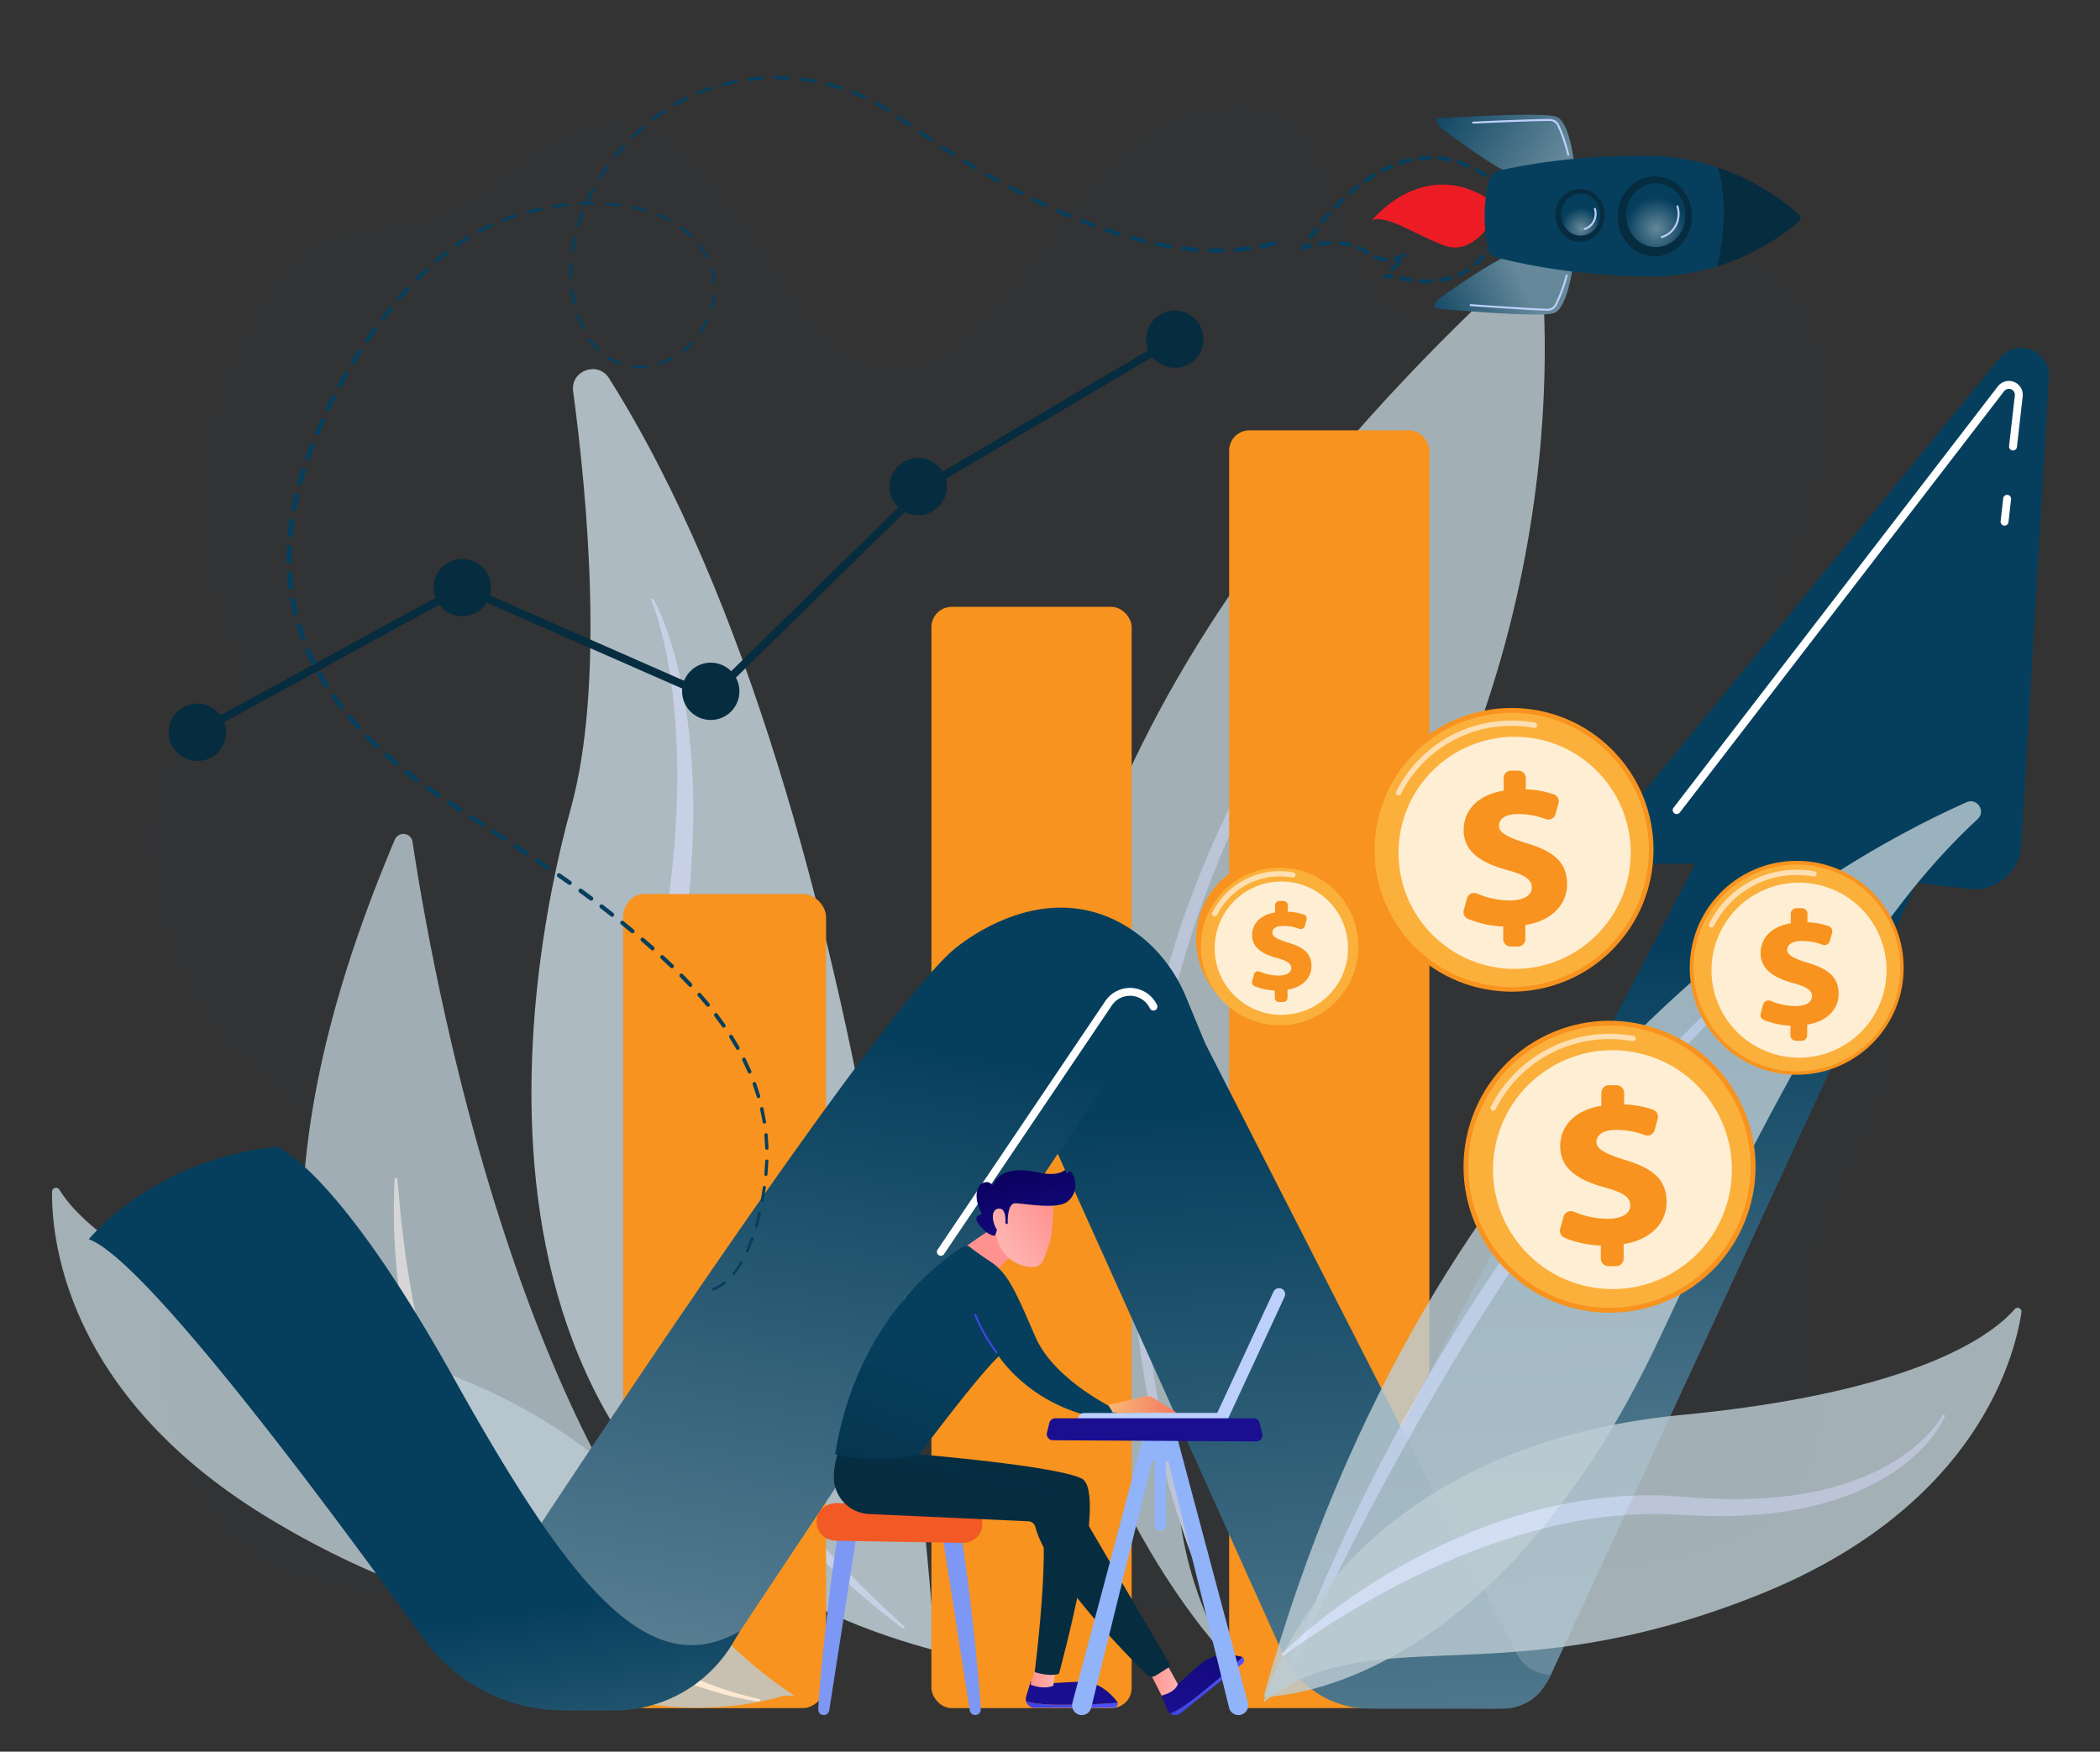 <svg xmlns="http://www.w3.org/2000/svg" xmlns:xlink="http://www.w3.org/1999/xlink" viewBox="0 0 1828 1525"><rect x="0" y="0" width="1828" height="1525" fill="#333333" stroke="none"/><defs><style>.cls-1,.cls-36{fill:#063f5d;}.cls-1{opacity:0.03;}.cls-2{opacity:0.81;}.cls-3{fill:#bdccd4;}.cls-4{fill:#dce5fe;}.cls-5{opacity:0.88;}.cls-6{fill:#f7931e;}.cls-7{opacity:0.8;}.cls-34,.cls-35,.cls-8{fill:#fff;}.cls-9{fill:url(#Sfumatura_senza_nome_23);}.cls-10{fill:url(#Sfumatura_senza_nome_23-2);}.cls-11{fill:url(#Sfumatura_senza_nome_24);}.cls-12{fill:url(#Sfumatura_senza_nome_23-3);}.cls-13{fill:#062c40;}.cls-14{fill:#7d97f4;}.cls-15{fill:#f15a24;}.cls-16{fill:url(#linear-gradient);}.cls-17{fill:url(#linear-gradient-2);}.cls-18{fill:url(#linear-gradient-3);}.cls-19{fill:url(#linear-gradient-4);}.cls-20{fill:url(#linear-gradient-5);}.cls-21{fill:url(#linear-gradient-6);}.cls-22{fill:url(#Sfumatura_senza_nome_27);}.cls-23{fill:url(#linear-gradient-7);}.cls-24{fill:url(#Sfumatura_senza_nome_27-2);}.cls-25{fill:url(#linear-gradient-8);}.cls-26{fill:url(#linear-gradient-9);}.cls-27{fill:#bdd0fb;}.cls-28{fill:#91b3fa;}.cls-29{fill:url(#linear-gradient-10);}.cls-30{fill:url(#linear-gradient-11);}.cls-31{fill:url(#linear-gradient-12);}.cls-32{fill:url(#linear-gradient-13);}.cls-33{fill:#fbb03b;}.cls-34{opacity:0.6;}.cls-35{opacity:0.78;}.cls-37{fill:#ed1c24;}.cls-38{fill:url(#Sfumatura_senza_nome_23-4);}.cls-39{fill:url(#Sfumatura_senza_nome_23-5);}.cls-40{fill:url(#Sfumatura_senza_nome_26);}.cls-41{fill:url(#Sfumatura_senza_nome_26-2);}</style><linearGradient id="Sfumatura_senza_nome_23" x1="1468.8" y1="825.66" x2="1480.45" y2="1415.79" gradientUnits="userSpaceOnUse"><stop offset="0" stop-color="#063f5d"/><stop offset="1" stop-color="#65889a"/></linearGradient><linearGradient id="Sfumatura_senza_nome_23-2" x1="1108.32" y1="966.67" x2="1143.26" y2="1661.63" xlink:href="#Sfumatura_senza_nome_23"/><linearGradient id="Sfumatura_senza_nome_24" x1="675.41" y1="1542.24" x2="784.12" y2="909.41" gradientUnits="userSpaceOnUse"><stop offset="0" stop-color="#65889a"/><stop offset="1" stop-color="#063f5d"/></linearGradient><linearGradient id="Sfumatura_senza_nome_23-3" x1="383.73" y1="1414.79" x2="432.25" y2="1764.16" xlink:href="#Sfumatura_senza_nome_23"/><linearGradient id="linear-gradient" x1="559.26" y1="1483.82" x2="639.14" y2="1483.82" gradientTransform="translate(333.84)" gradientUnits="userSpaceOnUse"><stop offset="0" stop-color="#4042e2"/><stop offset="1" stop-color="#4f52ff"/></linearGradient><linearGradient id="linear-gradient-2" x1="620.81" y1="1330.21" x2="598.98" y2="1481.01" gradientTransform="translate(333.84)" gradientUnits="userSpaceOnUse"><stop offset="0" stop-color="#09005d"/><stop offset="1" stop-color="#1a0f91"/></linearGradient><linearGradient id="linear-gradient-3" x1="563.25" y1="1459.75" x2="584.86" y2="1459.75" gradientTransform="translate(333.84)" gradientUnits="userSpaceOnUse"><stop offset="0" stop-color="#ff928e"/><stop offset="1" stop-color="#feb3b1"/></linearGradient><linearGradient id="linear-gradient-4" x1="684.55" y1="1467.99" x2="749.05" y2="1467.99" xlink:href="#linear-gradient"/><linearGradient id="linear-gradient-5" x1="728.92" y1="1345.86" x2="707.09" y2="1496.66" xlink:href="#linear-gradient-2"/><linearGradient id="linear-gradient-6" x1="665.63" y1="1461.56" x2="691.43" y2="1461.56" xlink:href="#linear-gradient-3"/><linearGradient id="Sfumatura_senza_nome_27" x1="897.72" y1="1202.8" x2="882.84" y2="1297.26" gradientUnits="userSpaceOnUse"><stop offset="0" stop-color="#063f5d"/><stop offset="1" stop-color="#062c40"/></linearGradient><linearGradient id="linear-gradient-7" x1="877.86" y1="1080.33" x2="917.33" y2="1056.39" gradientTransform="matrix(1, 0, 0, 1, 0, 0)" xlink:href="#linear-gradient-3"/><linearGradient id="Sfumatura_senza_nome_27-2" x1="864.7" y1="1199.95" x2="782.2" y2="1405.44" xlink:href="#Sfumatura_senza_nome_27"/><linearGradient id="linear-gradient-8" x1="876.81" y1="1140.74" x2="779.32" y2="1246.85" gradientTransform="matrix(1, 0, 0, 1, 0, 0)" xlink:href="#linear-gradient"/><linearGradient id="linear-gradient-9" x1="630.98" y1="1222.7" x2="690.58" y2="1222.7" gradientTransform="translate(333.84)" gradientUnits="userSpaceOnUse"><stop offset="0" stop-color="#f9b776"/><stop offset="1" stop-color="#f47960"/></linearGradient><linearGradient id="linear-gradient-10" x1="1015.49" y1="990.94" x2="1009.02" y2="1151.4" gradientTransform="matrix(1, 0, 0, 1, 0, 0)" xlink:href="#linear-gradient-2"/><linearGradient id="linear-gradient-11" x1="918.33" y1="1050.94" x2="871.75" y2="1082" gradientTransform="matrix(1, 0, 0, 1, 0, 0)" xlink:href="#linear-gradient-3"/><linearGradient id="linear-gradient-12" x1="1253.04" y1="138.03" x2="1310.31" y2="211.77" gradientTransform="matrix(0.92, 0.39, -0.39, 0.92, -217.53, 400.71)" xlink:href="#linear-gradient-2"/><linearGradient id="linear-gradient-13" x1="908.69" y1="1036.48" x2="862.1" y2="1067.54" gradientTransform="matrix(1, 0, 0, 1, 0, 0)" xlink:href="#linear-gradient-3"/><linearGradient id="Sfumatura_senza_nome_23-4" x1="-380.3" y1="4096.55" x2="-338.96" y2="4012.31" gradientTransform="matrix(0.01, -1, -1, -0.01, 5347.69, -38.57)" xlink:href="#Sfumatura_senza_nome_23"/><linearGradient id="Sfumatura_senza_nome_23-5" x1="-164.34" y1="4100.49" x2="-228.69" y2="3991.68" gradientTransform="matrix(0.01, -1, -1, -0.01, 5347.69, -38.57)" xlink:href="#Sfumatura_senza_nome_23"/><radialGradient id="Sfumatura_senza_nome_26" cx="-276.7" cy="3903.11" r="26.8" gradientTransform="matrix(0.01, -1, -1, -0.01, 5347.69, -38.57)" xlink:href="#Sfumatura_senza_nome_24"/><radialGradient id="Sfumatura_senza_nome_26-2" cx="-277.03" cy="3968.6" r="17.71" gradientTransform="matrix(0.01, -1, -1, -0.01, 5347.69, -38.57)" xlink:href="#Sfumatura_senza_nome_24"/></defs><g id="Illustration"><path class="cls-1" d="M438.44,150.86c-87.4,76.23-149.18,17.36-202,98.1-164.81,251.87,44,347.33-53,386-105.35,42-39.82,227.08,19.46,280.58s103.37,85.7,19.14,140.39-98.93,115.18-63.62,213.6,102.22,129.43,380.27,135.27,816.53-6.54,963.42-62.54,39.81-200.1,101.57-307.74,73.9-170.83-20.68-275.25-40.7-212.46-12.31-288.67S1621,256.15,1507,216.73s-246.51,117.87-303.84,38S1171.05,68.8,1045.86,95.48,878.57,328.68,769.39,317.32,623.72-10.74,438.44,150.86Z"/><g class="cls-2"><path class="cls-3" d="M650.69,1486.71s-20-230.41-323.65-310.87c-202.6-53.69-259.76-114.79-275.35-140.1a3.44,3.44,0,0,0-6.38,1.74c-.46,42.8,13.06,177.51,187.62,283.6C443.3,1448.94,567.92,1396.09,650.69,1486.71Z"/></g><g class="cls-2"><path class="cls-3" d="M1067.33,1442.06S560.78,917.75,1339.67,216.3c0,0,46.32,301.41-142.2,602.35S988.18,1299.27,1067.33,1442.06Z"/><path class="cls-4" d="M1210.42,504c-26.12,29.23-49.35,61.06-70.53,94-10.63,16.46-20.77,33.24-30.27,50.36s-18.62,34.45-27.06,52.1c-33.9,70.54-58.86,145.33-73,222.19-3.58,19.21-6.53,38.54-8.64,58s-3.75,38.9-4.54,58.43c-.55,9.76-.56,19.53-.8,29.3.1,9.77,0,19.55.38,29.32.46,19.55,1.77,39.07,3.57,58.56,7.5,77.93,25.71,154.77,51.93,228.88a1.14,1.14,0,0,1-2.14.81A922.52,922.52,0,0,1,1012,1273.68a833.94,833.94,0,0,1-21.8-116.48,804.77,804.77,0,0,1,8-236.65q5.29-29.24,12.84-58t17-56.94c6.28-18.78,13.41-37.27,21-55.54s15.85-36.28,24.78-53.94,18.35-35,28.37-52.09,20.75-33.66,31.91-50,23.06-32.09,35.44-47.46a522.08,522.08,0,0,1,39.36-44.24,1.15,1.15,0,0,1,1.66,1.58Z"/></g><g class="cls-5"><path class="cls-3" d="M530.16,329.31c-9.74-15.45-33.69-6.74-31.26,11.36C511.43,434,526.31,596.86,497,703.32c-43.15,156.52-120.72,616.92,316.77,733.48C813.73,1436.8,772.06,713,530.16,329.31Z"/><path class="cls-4" d="M569,521.79A189,189,0,0,1,581,550c3.36,9.65,6.07,19.51,8.62,29.42A487.74,487.74,0,0,1,600,639.88l1.45,15.28c.47,5.09.64,10.2,1,15.31.73,10.21.84,20.43,1,30.67,0,2.55.11,5.12.06,7.67l-.19,7.67-.37,15.34c0,5.12-.53,10.2-.79,15.31l-.93,15.31c-1.45,20.48-4.34,40.75-7.18,60.85l-8.82,60c-5.71,39.84-9.72,79.73-9.8,119.55a488.55,488.55,0,0,0,14,118c2.69,9.54,5,19.21,8.32,28.56,1.59,4.7,3,9.46,4.74,14.11l5.4,13.88c.92,2.31,1.76,4.65,2.73,6.93l3,6.82,6.05,13.64c2.18,4.46,4.49,8.88,6.73,13.32s4.37,9,7,13.23l7.47,13c1.26,2.15,2.46,4.34,3.77,6.47l4.07,6.29,8.08,12.62,2,3.17,2.17,3.06,4.35,6.12,8.71,12.24c2.93,4.06,6.15,7.91,9.22,11.88l9.31,11.84c3.16,3.89,6.5,7.65,9.74,11.49,26.06,30.63,54.81,59,84.8,86.26a1.14,1.14,0,0,1,.09,1.62,1.17,1.17,0,0,1-1.55.15,753.76,753.76,0,0,1-91-81.14c-3.49-3.72-7.12-7.33-10.51-11.15l-10-11.62c-3.29-3.91-6.74-7.69-9.91-11.7l-9.43-12.12L650,1283.7l-2.35-3-2.21-3.15-8.81-12.62-4.38-6.33c-1.41-2.14-2.72-4.35-4.08-6.53L620,1238.93c-21.33-35.19-37.35-73.66-48.37-113.49-10.79-39.93-15.65-81.36-15.78-122.53-.43-41.23,4.39-82.11,10.36-122.37s14.16-79.92,18.42-119.63l1.46-15c.43-5,1.11-10,1.32-15l.91-15,.46-7.51c.14-2.5.14-5,.22-7.51.23-10,.73-20,.48-30.06-.07-5,0-10-.18-15l-.67-15A527.18,527.18,0,0,0,582.25,581c-1.74-9.88-3.64-19.76-6.2-29.47A208.15,208.15,0,0,0,567,522.84l0-.07a1.14,1.14,0,0,1,2.06-1Z"/></g><path class="cls-6" d="M699,778.35H560.19c-9.72,0-17.78,9.35-17.78,20.25v667.55c0,10.89,8.06,20.94,17.78,20.94H699c9.73,0,20.07-10,20.07-20.94V798.6C719,787.7,708.68,778.35,699,778.35Z"/><rect class="cls-6" x="1069.95" y="374.66" width="174.32" height="1112.43" rx="17.61"/><rect class="cls-6" x="810.77" y="528.34" width="174.32" height="958.75" rx="17.61"/><g class="cls-7"><path class="cls-3" d="M681.16,1476.49s-196.48,68-343.27-146.93c-137.89-201.92-55-454.39,5.8-598.63a8.07,8.07,0,0,1,15.42,2c18.25,121.44,103.15,596.31,332.54,743.24Z"/><path class="cls-8" d="M660.33,1481.33c-25-3.51-49.12-11.34-72.52-20.73A373.23,373.23,0,0,1,462.92,1376a411.39,411.39,0,0,1-47.49-59.43,479.93,479.93,0,0,1-35.28-67.39l-6.83-17.76-3.32-8.9-2.82-9.08-5.62-18.14c-1.61-6.12-3.06-12.28-4.52-18.44a542,542,0,0,1-13.52-150.08,1.15,1.15,0,0,1,2.3-.06v0q1.95,18.69,3.5,37.3l2.43,18.53c.81,6.17,1.39,12.36,2.39,18.49s2.11,12.25,3.12,18.37,1.9,12.26,3.38,18.28c2.76,12.08,4.83,24.31,8.37,36.17l4.77,17.92,5.66,17.64,2.82,8.81,3.32,8.64,6.56,17.29A474.78,474.78,0,0,0,426,1309.78a400.8,400.8,0,0,0,45.16,58.32,375,375,0,0,0,55.38,48.9,405.71,405.71,0,0,0,63.84,37.72c22.49,10.39,46,19.11,70.26,24.34l.08,0a1.14,1.14,0,0,1-.4,2.25Z"/></g><path class="cls-9" d="M1154.91,1366.45l320.78-614.54H1410a14.35,14.35,0,0,1-11.1-23.46l341.88-416.68c14.82-18.06,44.09-6.61,42.72,16.71l-24,407.47a40.71,40.71,0,0,1-45.27,38l-45.82-5.24L1350.06,1458a50.67,50.67,0,0,1-46,29.43H1193.74Z"/><path class="cls-10" d="M889.7,935.45l226.46,503.05a83.06,83.06,0,0,0,75.73,49h116.75a42.61,42.61,0,0,0,37.27-22l4.15-7.48h0a33.4,33.4,0,0,1-29.73-18.21L1018.6,848.62Z"/><path class="cls-11" d="M1049.08,908.34h0a49.51,49.51,0,0,0-71.92,11.42L644.2,1420a143.83,143.83,0,0,1-119.74,64.14H477.61l-38.13-109.84S749,899.69,828.8,827.89c0,0,79.45-71.6,157.79-17.46,20.7,14.3,36.41,34.71,46,58Z"/><path class="cls-12" d="M77.34,1078.9s55.73-69.66,163.74-80.5c0,0,51.29,17.48,153.49,200.6s170,266.62,249.63,221L637.61,1431a120.05,120.05,0,0,1-102.84,58.11h-44a150.61,150.61,0,0,1-122.28-62.65C288.93,1315.84,126.2,1096.07,77.34,1078.9Z"/><path class="cls-8" d="M1744.89,457.58a2.55,2.55,0,0,1-.39,0,3.43,3.43,0,0,1-3-3.8l2.25-19.9a3.44,3.44,0,0,1,6.84.77l-2.25,19.9A3.44,3.44,0,0,1,1744.89,457.58Z"/><path class="cls-8" d="M1459.5,708.73a3.44,3.44,0,0,1-2.73-5.54l282.31-366.82a12.1,12.1,0,0,1,21.62,8.74l-5,44a3.44,3.44,0,0,1-6.84-.77l5-44a5.22,5.22,0,0,0-9.32-3.77L1462.22,707.39A3.41,3.41,0,0,1,1459.5,708.73Z"/><path class="cls-8" d="M819,1093.29a3.41,3.41,0,0,1-1.92-.59,3.45,3.45,0,0,1-.93-4.78l146-216.42a26,26,0,0,1,45,3.42,3.44,3.44,0,0,1-6.22,2.94,19.12,19.12,0,0,0-33.13-2.51l-146,216.42A3.46,3.46,0,0,1,819,1093.29Z"/><path class="cls-8" d="M781.1,1149.53a3.49,3.49,0,0,1-1.92-.59,3.45,3.45,0,0,1-.93-4.78l9.36-13.88a3.44,3.44,0,0,1,5.71,3.85L784,1148A3.46,3.46,0,0,1,781.1,1149.53Z"/><g class="cls-2"><path class="cls-3" d="M1711.88,698.41c-127.41,56.48-465.85,252-612,778.85,0,0,197.11,3.31,345-312.8C1571.38,894.12,1644.11,784.9,1721.56,713,1728.9,706.19,1721,694.35,1711.88,698.41Z"/><path class="cls-4" d="M1124.37,1447.77c5.57-15.82,11.71-31.39,18.08-46.87s13-30.85,20-46.09,14-30.44,21.43-45.45q5.48-11.31,11.18-22.5c3.75-7.49,7.64-14.91,11.56-22.31,15.54-29.69,32.05-58.88,49.22-87.67s35.47-56.91,54.25-84.69c37.76-55.41,78.92-108.61,124.08-158.23l17.16-18.4c5.75-6.1,11.76-12,17.63-17.95l8.85-8.93,9.11-8.67c6.14-5.71,12.16-11.55,18.39-17.15a935.9,935.9,0,0,1,78.08-63.23,1.15,1.15,0,0,1,1.4,1.82l0,0c-25.94,21-51.15,42.85-75,66.1-23.63,23.49-46.8,47.42-68.56,72.65-43.76,50.2-83.82,103.55-121,158.8q-27.89,41.45-53.66,84.29c-17.22,28.52-33.76,57.45-49.9,86.61-32.13,58.4-62.4,117.91-90.1,178.68v0a1.14,1.14,0,0,1-2.12-.85Z"/></g><g class="cls-2"><path class="cls-3" d="M1099.91,1482.11s56.26-220.6,364-250.26c205.36-19.8,270.64-70,289.82-92.12a3.39,3.39,0,0,1,5.92,2.71c-6.39,41.65-41,170.34-227.52,245.51C1307.38,1478.54,1194.78,1407.31,1099.91,1482.11Z"/><path class="cls-4" d="M1116.11,1439.5c19-18.65,40-35,61.88-50.09,11-7.52,22.16-14.77,33.7-21.44s23.21-13.15,35.2-19,24.26-11.24,36.63-16.35c12.45-4.93,25.11-9.39,38-13.22,3.22-.95,6.42-2,9.66-2.86l9.74-2.57c6.46-1.84,13.09-3,19.65-4.51q9.92-1.89,19.89-3.47l10-1.33,5-.66,5-.45,10.08-.89c3.35-.35,6.73-.35,10.1-.53l10.1-.4,10.13.1c6.75-.06,13.48.54,20.22,1l9.88.69,9.72.72c6.48.33,13,.62,19.45.77,6.48,0,13,.2,19.44,0a330.86,330.86,0,0,0,38.68-2.88c25.63-3.23,50.86-9.85,74.2-20.88a179.64,179.64,0,0,0,16.93-9.32,150.28,150.28,0,0,0,15.8-11.19,133.41,133.41,0,0,0,14.18-13.24,83.45,83.45,0,0,0,11.64-15.45l0-.08a1.14,1.14,0,0,1,2,1,86.27,86.27,0,0,1-10.5,17.23,126.81,126.81,0,0,1-13.53,14.94c-9.71,9.37-20.9,17.08-32.6,23.8a210.83,210.83,0,0,1-37.06,16.14,254.27,254.27,0,0,1-39.2,9.72,346.2,346.2,0,0,1-40.06,4.49c-13.41.92-26.82.71-40.21.32l-10-.51-9.86-.47c-6.44-.23-12.86-.67-19.31-.46l-9.66,0-9.66.45c-3.21.21-6.44.22-9.64.58l-9.63.92c-25.68,2.6-51,8.18-75.92,15.32a567.84,567.84,0,0,0-73,27c-6,2.64-11.84,5.42-17.75,8.17s-11.74,5.7-17.51,8.75c-11.57,6.05-23.12,12.2-34.4,18.85s-22.52,13.4-33.48,20.63-21.9,14.56-32.45,22.39l0,0a1.15,1.15,0,0,1-1.61-.23A1.17,1.17,0,0,1,1116.11,1439.5Z"/></g><polygon class="cls-13" points="173.57 640.52 170.27 634.49 402.27 507.73 617.94 602.53 803.12 420.88 803.49 420.66 1020.93 292.34 1024.42 298.27 807.34 426.38 619.43 610.7 402.6 515.39 173.57 640.52"/><path class="cls-13" d="M196.88,637.5a25,25,0,1,1-25-25A25,25,0,0,1,196.88,637.5Z"/><circle class="cls-13" cx="402.43" cy="511.56" r="24.95" transform="translate(-187.9 785.69) rotate(-76.72)"/><circle class="cls-13" cx="618.69" cy="601.86" r="24.95" transform="translate(-244.37 613.76) rotate(-45)"/><circle class="cls-13" cx="799.29" cy="423.63" r="24.95"/><circle class="cls-13" cx="1022.67" cy="295.3" r="24.95" transform="translate(358.49 1127.12) rotate(-67.5)"/><path class="cls-14" d="M730.61,1332.87c-3.28,4.86-16.31,114.7-18.35,155.27a4.8,4.8,0,0,0,4.81,5h0a4.81,4.81,0,0,0,4.75-4.06l23.83-152.74Z"/><path class="cls-14" d="M835.38,1332.87c3.28,4.86,16.31,114.7,18.35,155.27a4.79,4.79,0,0,1-4.8,5h0a4.8,4.8,0,0,1-4.75-4.06l-23.84-152.74Z"/><path class="cls-15" d="M710.9,1324.3v1.2c-.08,8.62,7.34,15.69,16.64,15.84l110.17,1.88c9.16.15,16.8-6.47,17.24-15l.06-1.1c.46-8.85-7-16.3-16.6-16.47l-110.22-2C718.75,1308.55,711,1315.56,710.9,1324.3Z"/><path class="cls-16" d="M925.22,1484.15c-19.58,0-28.25-1.68-32.12-3.21a7.43,7.43,0,0,0,7.24,5.76h69.28a3.38,3.38,0,0,0,3.25-4.26C965,1483.08,948.2,1484.15,925.22,1484.15Z"/><path class="cls-17" d="M972.87,1482.44a3.22,3.22,0,0,0-.57-1.18c-5.28-6.74-15.88-17.32-30.3-17.11-21.13.29-28.49,2.58-44.91.12l-3.87,12.84a7.36,7.36,0,0,0-.12,3.83c3.87,1.53,12.54,3.21,32.12,3.21C948.2,1484.15,965,1483.08,972.87,1482.44Z"/><path class="cls-18" d="M901.84,1450.44l-4.75,16.17s10.53,4.79,19.8.94l1.82-14Z"/><path class="cls-19" d="M1045.44,1474c-15.27,12.27-23.07,16.39-27,17.63a7.42,7.42,0,0,0,9.23-.07l54-43.39a3.36,3.36,0,0,0-.12-5.34C1075.75,1448.24,1063.35,1459.58,1045.44,1474Z"/><path class="cls-20" d="M1081.51,1442.8a3.26,3.26,0,0,0-1.17-.56c-8.32-1.92-23.18-3.49-34.29,5.7-16.29,13.46-20.6,19.85-34.93,28.23l5,12.38a7.25,7.25,0,0,0,2.3,3c4-1.24,11.77-5.36,27-17.63C1063.35,1459.58,1075.75,1448.24,1081.51,1442.8Z"/><path class="cls-13" d="M800.15,1266.22s117.25,9.58,141.3,20.9-19.63,170-19.63,170-6.55,3.15-21.12-1.38c0,0,14.94-117.11,3.82-142.51l-126.95-20.76Z"/><path class="cls-21" d="M999.47,1453.88c1.09,1,11.65,22.29,11.65,22.29s11.76-2.54,14.15-10L1014.69,1447Z"/><path class="cls-22" d="M729.53,1265.24a59.5,59.5,0,0,0-3.67,21.41,32.15,32.15,0,0,0,30.68,31.45l138.61,6.33a6.63,6.63,0,0,1,6.13,5c3.26,12.6,19.18,51.29,97,128.49a6.29,6.29,0,0,0,7.76.85l11.08-7a2.56,2.56,0,0,0,.84-3.45l-80.71-137.82a31.26,31.26,0,0,0-19-14.07l-118.13-30.2Z"/><path class="cls-23" d="M890.33,1053.05s-39.05,23.16-54.19,35.88l31.29,17.46s16.91-19.53,33-27.67Z"/><path class="cls-24" d="M727,1266.22s37.42,9.12,73.14,0c0,0,50-67.18,69.31-85.47,0,0,30.84,48.67,99.49,55.57l3.83-8.56s-54.65-25.19-71.48-63.9-23.58-55.22-38.89-65.32c-9.53-6.29-15.24-10.59-18.19-12.93a4.88,4.88,0,0,0-5.6-.36C822.37,1095.15,745.94,1147.5,727,1266.22Z"/><path class="cls-25" d="M867.43,1178.22a.82.82,0,0,0,.64-1.31,148.36,148.36,0,0,1-18.37-32.58.83.83,0,0,0-1.06-.47.8.8,0,0,0-.46,1.05,150.25,150.25,0,0,0,18.6,33A.81.81,0,0,0,867.43,1178.22Z"/><path class="cls-26" d="M964.82,1223.29l7.73-2.06L996,1215.8a10.93,10.93,0,0,1,8.25,1.39l20.17,12.69-55.71-.09Z"/><path class="cls-27" d="M943.3,1240.81h.27l119-.12a5.32,5.32,0,1,0,0-10.64l-119,.12a5.32,5.32,0,0,0-.26,10.63Z"/><path class="cls-27" d="M1108.67,1124.26l-.12.25-50.08,108a5.32,5.32,0,1,0,9.65,4.47l50.08-108a5.32,5.32,0,0,0-9.53-4.72Z"/><path class="cls-28" d="M996.29,1246.78c-.52,2.16-50.18,188.4-62.77,235.61a8.53,8.53,0,0,0,8.17,10.78h0a8.47,8.47,0,0,0,8.21-6.48l55.12-223.5Z"/><path class="cls-28" d="M1023.48,1246.78c.52,2.16,50.18,188.4,62.77,235.61a8.53,8.53,0,0,1-8.17,10.78h0a8.48,8.48,0,0,1-8.21-6.48l-55.12-223.5Z"/><path class="cls-28" d="M1025.55,1240.69H994.62v24.84A6.42,6.42,0,0,0,1001,1272h4.24v55.79a4.87,4.87,0,0,0,4.84,4.89h0a4.86,4.86,0,0,0,4.83-4.89V1272h2.15a8.52,8.52,0,0,0,8.48-8.57Z"/><path class="cls-29" d="M918.58,1234.73h172.69a5.3,5.3,0,0,1,5.12,4l2.41,9.45a5.34,5.34,0,0,1-5.15,6.69l-177.2-1a5.34,5.34,0,0,1-5.1-6.66l2.1-8.42A5.31,5.31,0,0,1,918.58,1234.73Z"/><path class="cls-30" d="M917.05,1043.92s.36,27.72-4.12,40.31-5.18,21.68-20.44,18.18-24.27-15.6-25.62-30.58c0,0-2.24-23.15,3.29-29.93S917.05,1043.92,917.05,1043.92Z"/><path class="cls-31" d="M875.43,1065.06l1.8.75s-1-18.3,6.6-18.24,35.62,5.63,45-1.18c9.06-6.57,9.06-20,3.25-26.16a1,1,0,0,0-1.41-.07l-1.06.88a1.05,1.05,0,0,1-1.71-.93h0a1,1,0,0,0-1.62-1c-2.85,2-9.33,4.54-22.66,1.63-18.9-4.13-33.49-1.9-38.86,10.11a1,1,0,0,1-1.83.16c-1-1.33-2.88-2.57-6.63-1.4-6.52,2-9,13.36-2,26.44a1,1,0,0,1-.7,1.53c-2.43.45-6.53,2.21-.8,9.27,5.87,7.22,10.53,8.66,12.41,8.94a1.05,1.05,0,0,0,1.15-.69l3.85-11a1,1,0,0,1,1.39-.62Z"/><path class="cls-32" d="M874.93,1067.49s2.39-16.6-6.08-15.22-3.56,18.23,1.6,21.06Z"/><circle class="cls-6" cx="1113.89" cy="824" r="70.95" transform="matrix(0.6, -0.8, 0.8, 0.6, -215.47, 1214.54)"/><circle class="cls-33" cx="1113.89" cy="824" r="68.59" transform="translate(-229.36 484.29) rotate(-22.3)"/><path class="cls-34" d="M1057.34,797.8a2.3,2.3,0,0,1-2-3.33,65.68,65.68,0,0,1,70.44-35,2.29,2.29,0,0,1-.83,4.51,61.12,61.12,0,0,0-65.51,32.57A2.31,2.31,0,0,1,1057.34,797.8Z"/><circle class="cls-35" cx="1115.39" cy="825.49" r="58.05"/><path class="cls-6" d="M1109.69,868.65v-6.32a51.57,51.57,0,0,1-17.72-3.84,3.66,3.66,0,0,1-2-4.32l1.61-5.88a3.67,3.67,0,0,1,5-2.41,42.68,42.68,0,0,0,16.37,3.45c6.34,0,11.07-2.15,11.07-6.56,0-4-3.66-6.34-12.47-8.71-12.58-3.43-21.6-8.92-21.6-20,0-10,7.3-17.62,20-19.67v-6.31a3.68,3.68,0,0,1,3.68-3.68h3.71a3.68,3.68,0,0,1,3.68,3.68v5.67a46.71,46.71,0,0,1,14,2.52,3.66,3.66,0,0,1,2.29,4.42l-1.47,5.44a3.68,3.68,0,0,1-4.85,2.48,38.42,38.42,0,0,0-13.77-2.5c-7.53,0-9.68,3.12-9.68,5.91,0,3.44,4.52,5.8,14.3,8.81,14,4.2,19.77,10,19.77,20.43,0,9.56-7.09,18.16-20.85,20.31v7.07a3.68,3.68,0,0,1-3.68,3.68h-3.71A3.68,3.68,0,0,1,1109.69,868.65Z"/><circle class="cls-6" cx="1315.84" cy="739.86" r="123.5" transform="translate(-137.76 1147.14) rotate(-45)"/><circle class="cls-33" cx="1315.84" cy="739.86" r="119.4" transform="translate(296.11 1852.96) rotate(-76.85)"/><path class="cls-34" d="M1217.39,692.56a2.3,2.3,0,0,1-2.05-3.33,112,112,0,0,1,100.5-61.88,113.7,113.7,0,0,1,20.3,1.83,2.29,2.29,0,0,1-.83,4.51,109,109,0,0,0-19.47-1.75,107.48,107.48,0,0,0-96.4,59.36A2.31,2.31,0,0,1,1217.39,692.56Z"/><circle class="cls-35" cx="1318.44" cy="742.47" r="101.06"/><path class="cls-6" d="M1308.53,817.59v-11a89.79,89.79,0,0,1-30.85-6.69,6.36,6.36,0,0,1-3.52-7.51l2.8-10.24a6.41,6.41,0,0,1,8.7-4.2,74.38,74.38,0,0,0,28.48,6c11,0,19.27-3.75,19.27-11.42,0-6.92-6.36-11-21.7-15.15-21.89-6-37.61-15.53-37.61-34.8,0-17.4,12.72-30.69,34.8-34.24v-11a6.4,6.4,0,0,1,6.41-6.4h6.46a6.4,6.4,0,0,1,6.4,6.4v9.87a81.93,81.93,0,0,1,24.45,4.39,6.39,6.39,0,0,1,4,7.7l-2.57,9.47a6.39,6.39,0,0,1-8.43,4.32,66.56,66.56,0,0,0-24-4.36c-13.09,0-16.83,5.43-16.83,10.29,0,6,7.85,10.11,24.88,15.34,24.32,7.3,34.43,17.41,34.43,35.55,0,16.66-12.35,31.63-36.3,35.37v12.3a6.41,6.41,0,0,1-6.41,6.41h-6.46A6.4,6.4,0,0,1,1308.53,817.59Z"/><circle class="cls-6" cx="1401.02" cy="1015.72" r="127.08" transform="translate(22.12 2061.26) rotate(-73.11)"/><circle class="cls-33" cx="1401.02" cy="1015.72" r="122.86" transform="translate(-307.87 1288.17) rotate(-45)"/><path class="cls-34" d="M1299.71,967a2.24,2.24,0,0,1-1-.25,2.3,2.3,0,0,1-1-3.08,115.89,115.89,0,0,1,124.23-61.76,2.29,2.29,0,0,1-.82,4.51,112.84,112.84,0,0,0-20-1.8,110.65,110.65,0,0,0-99.26,61.12A2.3,2.3,0,0,1,1299.71,967Z"/><circle class="cls-35" cx="1403.69" cy="1018.39" r="103.98" transform="translate(87.04 2147.07) rotate(-76.57)"/><path class="cls-6" d="M1393.49,1095.7v-11.32c-11.79-.47-23.46-3.25-31.74-6.88a6.54,6.54,0,0,1-3.62-7.73l2.87-10.54a6.6,6.6,0,0,1,9-4.31,76.68,76.68,0,0,0,29.31,6.17c11.36,0,19.83-3.85,19.83-11.75,0-7.12-6.55-11.35-22.34-15.59-22.52-6.16-38.69-16-38.69-35.81,0-17.91,13.09-31.58,35.81-35.23V951.39a6.59,6.59,0,0,1,6.59-6.59h6.64a6.59,6.59,0,0,1,6.6,6.59v10.16a84.11,84.11,0,0,1,25.16,4.52A6.56,6.56,0,0,1,1443,974l-2.65,9.74a6.57,6.57,0,0,1-8.68,4.44,68.71,68.71,0,0,0-24.67-4.48c-13.48,0-17.33,5.59-17.33,10.59,0,6.16,8.09,10.4,25.61,15.79,25,7.51,35.42,17.9,35.42,36.58,0,17.13-12.7,32.54-37.35,36.39v12.66a6.59,6.59,0,0,1-6.59,6.59h-6.65A6.59,6.59,0,0,1,1393.49,1095.7Z"/><circle class="cls-6" cx="1564.05" cy="842.6" r="93.11" transform="translate(605.45 2338.37) rotate(-85.66)"/><circle class="cls-33" cx="1564.05" cy="842.6" r="90.02" transform="translate(132.84 1895.16) rotate(-64.64)"/><path class="cls-34" d="M1489.82,807.5a2.22,2.22,0,0,1-1-.24,2.3,2.3,0,0,1-1-3.08,85,85,0,0,1,76.28-47,86.14,86.14,0,0,1,15.4,1.39,2.3,2.3,0,0,1,1.85,2.67,2.27,2.27,0,0,1-2.67,1.84,81.67,81.67,0,0,0-14.58-1.31,80.48,80.48,0,0,0-72.18,44.44A2.29,2.29,0,0,1,1489.82,807.5Z"/><circle class="cls-35" cx="1566.01" cy="844.57" r="76.19" transform="translate(-213.1 823.25) rotate(-27.65)"/><path class="cls-6" d="M1558.53,901.2v-8.28a67.58,67.58,0,0,1-23.25-5,4.78,4.78,0,0,1-2.65-5.66l2.1-7.72a4.83,4.83,0,0,1,6.56-3.16,56.22,56.22,0,0,0,21.48,4.52c8.32,0,14.53-2.82,14.53-8.61,0-5.22-4.8-8.32-16.37-11.42-16.5-4.52-28.35-11.71-28.35-26.24,0-13.12,9.59-23.14,26.24-25.82v-8.29a4.83,4.83,0,0,1,4.83-4.83h4.87a4.84,4.84,0,0,1,4.83,4.83v7.45a61.42,61.42,0,0,1,18.43,3.31,4.8,4.8,0,0,1,3,5.8l-1.93,7.14a4.82,4.82,0,0,1-6.36,3.25,50.26,50.26,0,0,0-18.08-3.28c-9.88,0-12.7,4.09-12.7,7.76,0,4.51,5.93,7.62,18.77,11.57,18.33,5.5,26,13.11,26,26.8,0,12.55-9.31,23.84-27.37,26.66v9.27a4.83,4.83,0,0,1-4.83,4.83h-4.87A4.83,4.83,0,0,1,1558.53,901.2Z"/><path class="cls-36" d="M1133.23,214.81s.46-.78,1.37-2.18a1.72,1.72,0,0,1,3.08.4c.74-.2,1.58-.42,2.5-.64a1.72,1.72,0,0,1,.81,3.34c-2.6.63-4.44,1.2-5.32,1.47l-.52.15-4.09,1.11Zm6.23-9.38c1.64-2.32,3.37-4.67,5.14-7a1.72,1.72,0,0,1,2.73,2.09c-1.74,2.27-3.44,4.58-5.06,6.87a1.73,1.73,0,0,1-2.4.41,2.2,2.2,0,0,1-.35-.33A1.72,1.72,0,0,1,1139.46,205.43Zm7.87,7.23a1.72,1.72,0,0,1,1.45-1.95c3-.43,5.9-.71,8.73-.84a1.72,1.72,0,1,1,.15,3.44,82.82,82.82,0,0,0-8.38.8,1.69,1.69,0,0,1-1.59-.62A1.64,1.64,0,0,1,1147.33,212.66Zm17.14-1.06a1.72,1.72,0,0,1,1.85-1.58,58.23,58.23,0,0,1,8.74,1.38,1.72,1.72,0,1,1-.8,3.34,53.89,53.89,0,0,0-8.22-1.29,1.69,1.69,0,0,1-1.2-.64A1.67,1.67,0,0,1,1164.47,211.6ZM1150,191.68c1.85-2.25,3.75-4.46,5.63-6.59a1.72,1.72,0,0,1,2.57,2.28c-1.86,2.1-3.72,4.28-5.54,6.49a1.72,1.72,0,0,1-2.42.23,1.18,1.18,0,0,1-.25-.25A1.72,1.72,0,0,1,1150,191.68Zm31.24,23.45a1.72,1.72,0,0,1,2.27-.85,41.32,41.32,0,0,1,5.59,3.08c.69.45,1.36.88,2,1.29a1.71,1.71,0,1,1-1.78,2.93c-.7-.42-1.42-.87-2.14-1.35a37.78,37.78,0,0,0-5.12-2.82,1.72,1.72,0,0,1-.85-2.28Zm23.39,24.34a1.72,1.72,0,0,1,1.83-.4,12.79,12.79,0,0,1,5.16-.35,1.72,1.72,0,0,1-.37,3.42,7.66,7.66,0,0,0-5.54,1.07l-2.19-2.63Zm-8.34-16.12a1.71,1.71,0,0,1,2.24-.95,30.94,30.94,0,0,0,7.83,2.08,1.72,1.72,0,1,1-.4,3.41,34.36,34.36,0,0,1-8.71-2.3,1.76,1.76,0,0,1-.7-.52A1.71,1.71,0,0,1,1196.27,223.35Zm-34.78-44.63c2-2.09,4.07-4.15,6.12-6.13a1.72,1.72,0,0,1,2.38,2.49c-2,1.94-4,4-6,6a1.7,1.7,0,0,1-2.42.05,1.29,1.29,0,0,1-.16-.17A1.71,1.71,0,0,1,1161.49,178.72Zm49.14,54.61c2.3-2.39,4.28-4.49,5.88-6.23a1.72,1.72,0,0,1,2.54,2.31c-1.62,1.78-3.62,3.89-6,6.3a1.71,1.71,0,0,1-2.43,0l-.15-.17A1.71,1.71,0,0,1,1210.63,233.33Zm7.5,8.49a1.72,1.72,0,0,1,2.08-1.27c2.44.58,5.14,1.2,8.27,1.68a1.72,1.72,0,1,1-.53,3.4c-3.25-.51-6-1.14-8.55-1.74a1.71,1.71,0,0,1-.94-.6A1.74,1.74,0,0,1,1218.13,241.82ZM1213,226.06a1.71,1.71,0,0,1,1.19-2.12,21.29,21.29,0,0,0,5.82-2.75c.54-.33,1-.6,1.31-.76a4.49,4.49,0,0,1,.49-.21,1.69,1.69,0,0,1,2.13,1.1,1.77,1.77,0,0,1-1.12,2.2,10.5,10.5,0,0,0-1,.58,24.56,24.56,0,0,1-6.72,3.14,1.7,1.7,0,0,1-1.81-.58A1.8,1.8,0,0,1,1213,226.06Zm-39-59.33c2-1.7,3.93-3.37,5.9-4.94l.77-.61a1.72,1.72,0,0,1,2.41.28h0a1.71,1.71,0,0,1-.28,2.41l-.75.61c-1.93,1.54-3.88,3.17-5.79,4.84a1.72,1.72,0,0,1-2.42-.16l0-.06A1.72,1.72,0,0,1,1174,166.73Zm61,78a1.71,1.71,0,0,1,1.79-1.64c2.73.11,5.56.09,8.41-.08a1.72,1.72,0,1,1,.2,3.43,85.63,85.63,0,0,1-8.76.08,1.67,1.67,0,0,1-1.26-.65A1.64,1.64,0,0,1,1235,244.71Zm17.14-.65a1.71,1.71,0,0,1,1.44-1.95l1.8-.28a58.08,58.08,0,0,0,6.39-1.43,1.72,1.72,0,1,1,.94,3.3,60.24,60.24,0,0,1-6.76,1.52l-1.86.29a1.71,1.71,0,0,1-1.6-.63A1.64,1.64,0,0,1,1252.18,244.06Zm-65-85.68a1.73,1.73,0,0,1,.42-2.4c2.4-1.69,4.85-3.3,7.26-4.78a1.72,1.72,0,1,1,1.8,2.92c-2.35,1.45-4.74,3-7.08,4.67a1.71,1.71,0,0,1-2.33-.33Zm81.55,81.42a1.71,1.71,0,0,1,.85-2.28,54.45,54.45,0,0,0,7.28-4,1.72,1.72,0,0,1,1.89,2.87,59.67,59.67,0,0,1-7.74,4.29,1.73,1.73,0,0,1-2.06-.49A1.65,1.65,0,0,1,1268.77,239.8Zm-67-90.59a1.72,1.72,0,0,1,.73-2.32c2.6-1.36,5.26-2.62,7.88-3.74a1.72,1.72,0,0,1,1.35,3.16c-2.54,1.08-5.11,2.31-7.64,3.63a1.73,1.73,0,0,1-2.14-.45A1.67,1.67,0,0,1,1201.75,149.21Zm81.77,79.21a60.94,60.94,0,0,0,5.83-6,1.72,1.72,0,0,1,2.62,2.23,64.56,64.56,0,0,1-6.17,6.31,1.72,1.72,0,0,1-2.43-.15l-.06-.07A1.72,1.72,0,0,1,1283.52,228.42Zm-66.09-86.19a1.72,1.72,0,0,1,1.1-2.17c2.79-.92,5.63-1.7,8.43-2.34a1.72,1.72,0,0,1,.76,3.36,83.93,83.93,0,0,0-8.12,2.25,1.73,1.73,0,0,1-1.88-.56A2,2,0,0,1,1217.43,142.23Zm76.89,73.51a36.8,36.8,0,0,0,3.61-6.88l.54-3.77a1.72,1.72,0,0,1,3.41.5l-.54,3.67h0c-.37,2.46-4,8.26-4.09,8.32a1.72,1.72,0,0,1-2.37.53,1.53,1.53,0,0,1-.42-.38A1.71,1.71,0,0,1,1294.32,215.74Zm-60.23-77.6a1.72,1.72,0,0,1,1.5-1.91,80.67,80.67,0,0,1,8.75-.58,1.72,1.72,0,1,1,0,3.44,76.38,76.38,0,0,0-8.38.55,1.75,1.75,0,0,1-1.55-.63A1.78,1.78,0,0,1,1234.09,138.14Zm17.13-.57a1.73,1.73,0,0,1,1.88-1.54,83.38,83.38,0,0,1,8.67,1.34,1.72,1.72,0,0,1-.71,3.37,79,79,0,0,0-8.3-1.29,1.71,1.71,0,0,1-1.54-1.88Zm48.49,59,1.23-8.5a1.72,1.72,0,1,1,3.4.49l-1.23,8.5a1.73,1.73,0,0,1-1.95,1.46,1.73,1.73,0,0,1-1.45-1.95Zm-31.64-55.85a1.71,1.71,0,0,1,2.16-1.11c2.71.87,5.47,1.91,8.18,3.09a1.72,1.72,0,1,1-1.36,3.15c-2.62-1.13-5.27-2.13-7.88-3a1.74,1.74,0,0,1-.81-.56A1.69,1.69,0,0,1,1268.07,140.74Zm34.11,38.84,1.23-8.5a1.72,1.72,0,0,1,3.4.49l-1.23,8.51a1.72,1.72,0,1,1-3.4-.5Zm-18.25-32.35a1.72,1.72,0,0,1,2.33-.69c2.49,1.35,5,2.85,7.49,4.46a1.72,1.72,0,1,1-1.87,2.88c-2.4-1.55-4.85-3-7.26-4.32a1.69,1.69,0,0,1-.52-.43A1.73,1.73,0,0,1,1283.93,147.23Zm14.54,9.11a1.72,1.72,0,0,1,2.41-.34c2.2,1.66,4.43,3.44,6.61,5.31l.72.61-.17,1.15a1.71,1.71,0,0,1-3.27.43c-2-1.66-4-3.26-6-4.76a1.77,1.77,0,0,1-.31-.3A1.71,1.71,0,0,1,1298.47,156.34Z"/><path class="cls-37" d="M1300.29,190s-17.58,33.78-43.76,23.55-50.08-27-62.22-21.79c0,0,46.28-58.32,106.43-15.18Z"/><path class="cls-38" d="M1369.31,230.77s-4.55,37.1-16.35,41.71c-11.23,4.38-95.53-3.2-103.73-4a.69.69,0,0,1-.63-.71h0a9.55,9.55,0,0,1,4-7.69c12-8.58,48.27-33.86,61.67-38C1330.49,217.15,1369.31,230.77,1369.31,230.77Z"/><path class="cls-27" d="M1279.54,266.18a.86.86,0,0,0,.61.32c.46,0,46.7,3.38,66.66,4.05a9,9,0,0,0,8.39-5.06,134.45,134.45,0,0,0,9.38-25.48.86.86,0,0,0-1.68-.4,131.46,131.46,0,0,1-9.25,25.13,7.25,7.25,0,0,1-6.78,4.1c-19.93-.67-66.13-4-66.6-4.06a.87.87,0,0,0-.92.8A.92.92,0,0,0,1279.54,266.18Z"/><path class="cls-39" d="M1370.43,143.92s-3.58-37.21-15.26-42.12c-11.11-4.67-95.58.73-103.8,1.26a.71.71,0,0,0-.65.7h0a9.58,9.58,0,0,0,3.83,7.79c11.83,8.88,47.38,35.1,60.67,39.57C1331.27,156.53,1370.43,143.92,1370.43,143.92Z"/><path class="cls-27" d="M1281.6,107.29a.82.82,0,0,0,.71.32c.46,0,46.74-2.17,66.68-2.32a7.25,7.25,0,0,1,6.67,4.26,132.3,132.3,0,0,1,8.6,25.37.86.86,0,0,0,1.68-.36,131.21,131.21,0,0,0-8.71-25.72,9,9,0,0,0-8.26-5.27c-20,.15-66.28,2.31-66.74,2.33a.85.85,0,0,0-.63,1.39Z"/><path class="cls-36" d="M1494.86,231.91a193.29,193.29,0,0,1-59.64,8.82c-69.14-.69-119.84-13.16-134.16-17.09a7.33,7.33,0,0,1-5.17-5.42,129.11,129.11,0,0,1,.32-61.66,10.64,10.64,0,0,1,7.88-7.78c16.78-4,66.34-14.16,132.49-13.11a193.08,193.08,0,0,1,59,10.23C1504.72,180.29,1499.11,213.36,1494.86,231.91Z"/><path class="cls-13" d="M1495.58,145.9c37.81,12.79,62.6,33.88,70.54,41.32a3.6,3.6,0,0,1-.07,5.33c-8.11,7.21-33.28,27.53-71.19,39.36C1499.11,213.36,1504.72,180.29,1495.58,145.9Z"/><ellipse class="cls-13" cx="1440.45" cy="188.32" rx="34.81" ry="32.43" transform="translate(1233.5 1626.21) rotate(-89.26)"/><path class="cls-40" d="M1441.73,159.63c-14.27-.19-26,12.08-26.2,27.4s11.21,27.88,25.48,28.06,26-12.08,26.2-27.4S1456,159.81,1441.73,159.63Z"/><path class="cls-27" d="M1445.93,206.84a.84.84,0,0,0,.91.29c8.81-2.57,15.05-11,15.17-20.62a22.34,22.34,0,0,0-1-7,.86.86,0,1,0-1.63.52,20.94,20.94,0,0,1,.94,6.51c-.11,8.82-5.84,16.63-13.93,19a.87.87,0,0,0-.59,1.07A.75.75,0,0,0,1445.93,206.84Z"/><path class="cls-13" d="M1375.58,164.49c-11.83-.16-21.55,10-21.72,22.71s9.29,23.12,21.13,23.27,21.55-10,21.72-22.71S1387.41,164.64,1375.58,164.49Z"/><path class="cls-41" d="M1376.13,168.52c-9.43-.12-17.18,8-17.31,18.1s7.41,18.42,16.83,18.54,17.18-8,17.31-18.1S1385.56,168.65,1376.13,168.52Z"/><path class="cls-27" d="M1378.67,199.9a.87.87,0,0,0,.91.29,14.62,14.62,0,0,0,10.24-13.9,15.22,15.22,0,0,0-.69-4.75.86.86,0,0,0-1.64.51,13.6,13.6,0,0,1,.61,4.22,12.89,12.89,0,0,1-9,12.27.87.87,0,0,0-.43,1.36Z"/><path class="cls-36" d="M1110.13,213.51l-11.28,2.76a2,2,0,1,1-.93-3.81l.13,0,11-2.73.13,0a2,2,0,1,1,1,3.86Z"/><path class="cls-36" d="M1087.43,218.26l-11.52,1.24a1.92,1.92,0,1,1-.41-3.82l.11,0,11.27-1.26h.12a1.95,1.95,0,0,1,.44,3.87Z"/><path class="cls-36" d="M1064.34,220.05l-11.55-.08a1.89,1.89,0,0,1,0-3.77h.1l11.35.05h.11a1.9,1.9,0,0,1,0,3.8Z"/><path class="cls-36" d="M1041.25,219.29l-11.48-1.21a1.84,1.84,0,1,1,.38-3.66h.08l11.32,1.15h.09a1.86,1.86,0,0,1-.38,3.71Z"/><path class="cls-36" d="M1018.35,216.38,1007,214.23a1.8,1.8,0,1,1,.67-3.53h.06l11.21,2.08h.07a1.82,1.82,0,1,1-.67,3.58Z"/><path class="cls-36" d="M995.77,211.67l-11.14-2.93a1.76,1.76,0,0,1,.89-3.4l.05,0,11,2.86h.06a1.78,1.78,0,0,1-.89,3.44Z"/><path class="cls-36" d="M973.58,205.47l-10.94-3.58a1.72,1.72,0,1,1,1.07-3.26h0l10.86,3.51,0,0a1.73,1.73,0,0,1-1.07,3.3Z"/><path class="cls-36" d="M951.8,198l-10.74-4.13a1.67,1.67,0,1,1,1.2-3.12h0L953,194.84l0,0a1.69,1.69,0,0,1-1.2,3.16Z"/><path class="cls-36" d="M930.42,189.51l-10.54-4.6a1.63,1.63,0,0,1,1.3-3h0l10.49,4.54h0a1.66,1.66,0,0,1,.86,2.17,1.64,1.64,0,0,1-2.17.86Z"/><path class="cls-36" d="M909.43,180.1l-10.35-5a1.59,1.59,0,1,1,1.38-2.86h0l10.32,4.95h0a1.61,1.61,0,1,1-1.39,2.9Z"/><path class="cls-36" d="M888.82,169.9l-10.17-5.36a1.54,1.54,0,1,1,1.44-2.73h0l10.14,5.3,0,0a1.56,1.56,0,1,1-1.45,2.77Z"/><path class="cls-36" d="M868.57,159l-10-5.67a1.5,1.5,0,1,1,1.48-2.62h0l10,5.61h0a1.53,1.53,0,0,1-1.5,2.66Z"/><path class="cls-36" d="M848.65,147.53l-9.84-5.94a1.48,1.48,0,1,1,1.53-2.54h0l9.82,5.91h0a1.49,1.49,0,0,1-1.54,2.55Z"/><path class="cls-36" d="M829,135.52l-9.68-6.2a1.47,1.47,0,1,1,1.59-2.48h0l9.66,6.17h0a1.48,1.48,0,1,1-1.6,2.49Z"/><path class="cls-36" d="M809.75,123l-9.52-6.43a1.46,1.46,0,1,1,1.63-2.42h0l9.51,6.4h0a1.46,1.46,0,0,1-1.63,2.43Z"/><path class="cls-36" d="M790.78,110l-9.37-6.64a1.45,1.45,0,0,1,1.68-2.37h0l9.35,6.62h0a1.45,1.45,0,1,1-1.68,2.37Z"/><path class="cls-36" d="M772,97l-9.79-5.8-.08-.05a1.44,1.44,0,0,1,1.47-2.47l9.95,5.89A1.44,1.44,0,1,1,772.08,97h0Z"/><path class="cls-36" d="M752.08,86l-10.44-4.52-.09,0a1.42,1.42,0,0,1,1.13-2.61l10.62,4.57A1.44,1.44,0,0,1,754,85.3a1.42,1.42,0,0,1-1.88.74h0Z"/><path class="cls-36" d="M730.93,77.65,720,74.49l-.09,0a1.41,1.41,0,1,1,.78-2.71l11.11,3.19a1.43,1.43,0,0,1,1,1.76,1.41,1.41,0,0,1-1.75,1h0Z"/><path class="cls-36" d="M708.89,72l-11.25-1.75h-.08A1.4,1.4,0,0,1,698,67.5l11.42,1.76A1.41,1.41,0,0,1,709,72h-.09Z"/><path class="cls-36" d="M686.31,69.25l-11.37-.31h-.09a1.4,1.4,0,0,1,.08-2.79l11.55.31a1.4,1.4,0,1,1-.08,2.79h-.09Z"/><path class="cls-36" d="M663.57,69.35l-11.32,1.13h-.09a1.38,1.38,0,0,1-.28-2.75l11.5-1.16a1.39,1.39,0,0,1,.28,2.76h-.09Z"/><path class="cls-36" d="M641,72.33l-11.09,2.56-.09,0a1.37,1.37,0,1,1-.61-2.67l11.25-2.61a1.38,1.38,0,1,1,.62,2.68h0Z"/><path class="cls-36" d="M619,78.15,608.35,82.1l-.08,0a1.36,1.36,0,0,1-.94-2.55l10.83-4a1.37,1.37,0,0,1,1,2.56h0Z"/><path class="cls-36" d="M598,86.72l-10,5.37-.09,0a1.34,1.34,0,1,1-1.27-2.37l10.19-5.47a1.35,1.35,0,0,1,1.28,2.38h0Z"/><path class="cls-36" d="M578.31,98.15l-9.2,6.69-.07,0a1.34,1.34,0,0,1-1.57-2.16l9.34-6.79a1.34,1.34,0,1,1,1.57,2.16h0Z"/><path class="cls-36" d="M560.33,112.09,552,119.84l0,.06a1.33,1.33,0,0,1-1.81-1.94l8.44-7.87a1.33,1.33,0,1,1,1.81,1.94h0Z"/><path class="cls-36" d="M544.11,128.07l-7.39,8.67-.05,0a1.31,1.31,0,0,1-2-1.7l7.49-8.78a1.31,1.31,0,0,1,2,1.7h0Z"/><path class="cls-36" d="M529.83,145.81l-6.35,9.46,0,.06a1.3,1.3,0,1,1-2.16-1.44l6.42-9.6a1.31,1.31,0,0,1,2.17,1.46h0Z"/><path class="cls-36" d="M517.71,165.09l-5.15,10.16,0,.07a1.29,1.29,0,0,1-2.3-1.16l5.21-10.31a1.29,1.29,0,0,1,2.31,1.17h0Z"/><path class="cls-36" d="M508.09,185.71l-3.74,10.75,0,.09a1.28,1.28,0,0,1-2.41-.84l3.78-10.92a1.29,1.29,0,1,1,2.43.84h0Z"/><path class="cls-36" d="M501.43,207.45l-2.05,11.18,0,.1a1.27,1.27,0,1,1-2.49-.45l2.07-11.38a1.28,1.28,0,0,1,2.51.45h0Z"/><path class="cls-36" d="M498.28,229.93l-.07,11.35v.12a1.25,1.25,0,0,1-2.5,0l.06-11.58a1.26,1.26,0,0,1,2.52,0h0Z"/><path class="cls-36" d="M499.22,252.58l2.13,11.13,0,.13a1.24,1.24,0,1,1-2.44.46l-2.18-11.38a1.25,1.25,0,0,1,2.45-.47h0Z"/><path class="cls-36" d="M504.6,274.58l4.34,10.47,0,.12a1.23,1.23,0,1,1-2.27.94l-4.45-10.7a1.24,1.24,0,1,1,2.29-1h0Z"/><path class="cls-36" d="M514.46,294.88a57.58,57.58,0,0,0,7.14,8.66,1.22,1.22,0,0,1-1.72,1.73,59.94,59.94,0,0,1-7.45-9,1.23,1.23,0,0,1,2-1.38Z"/><path class="cls-36" d="M530.35,310.5a48.33,48.33,0,0,0,10.08,4.81,1.2,1.2,0,0,1,.76,1.53,1.22,1.22,0,0,1-1.54.76,50.66,50.66,0,0,1-10.59-5,1.22,1.22,0,0,1,1.29-2.06Z"/><path class="cls-36" d="M551.35,317.69a53.08,53.08,0,0,0,11.2-.06,1.2,1.2,0,0,1,.26,2.38,55.13,55.13,0,0,1-11.7.07,1.22,1.22,0,0,1-1.08-1.32,1.2,1.2,0,0,1,1.32-1.07Z"/><path class="cls-36" d="M573.53,315.32A62.3,62.3,0,0,0,583.91,311a1.19,1.19,0,1,1,1.1,2.1,65.15,65.15,0,0,1-10.77,4.5,1.19,1.19,0,0,1-.71-2.28Z"/><path class="cls-36" d="M593.38,304.92a67.11,67.11,0,0,0,8.31-7.59,1.18,1.18,0,0,1,1.73,1.6,70.34,70.34,0,0,1-8.6,7.86,1.18,1.18,0,1,1-1.44-1.87Z"/><path class="cls-36" d="M608.65,288.48l2.86-4.87c1-1.59,1.76-3.32,2.61-5l0-.07a1.17,1.17,0,0,1,1.56-.52,1.16,1.16,0,0,1,.52,1.56,56.21,56.21,0,0,1-2.68,5.17l-2.95,5a1.17,1.17,0,1,1-2-1.18h0Z"/><path class="cls-36" d="M618.05,268A64.31,64.31,0,0,0,620.19,257a1.15,1.15,0,0,1,2.29.23,66.45,66.45,0,0,1-2.2,11.46,1.15,1.15,0,0,1-1.43.8,1.17,1.17,0,0,1-.8-1.43Z"/><path class="cls-36" d="M620.27,245.74a58.44,58.44,0,0,0-2.09-11,1.14,1.14,0,0,1,2.19-.64,59.7,59.7,0,0,1,2.18,11.47,1.15,1.15,0,0,1-1,1.25,1.14,1.14,0,0,1-1.24-1Z"/><path class="cls-36" d="M614,224.26a65.49,65.49,0,0,0-5.95-9.56,1.13,1.13,0,1,1,1.81-1.35,68.94,68.94,0,0,1,6.17,9.88,1.14,1.14,0,0,1-2,1Z"/><path class="cls-36" d="M600.64,206.22A82.31,82.31,0,0,0,592,198.9a1.11,1.11,0,0,1-.24-1.56,1.12,1.12,0,0,1,1.56-.24,84.64,84.64,0,0,1,8.87,7.51,1.12,1.12,0,0,1-1.57,1.61Z"/><path class="cls-36" d="M582.5,192.79a95.76,95.76,0,0,0-10.21-4.91,1.11,1.11,0,0,1,.84-2,98.3,98.3,0,0,1,10.45,5,1.11,1.11,0,1,1-1.08,1.94Z"/><path class="cls-36" d="M561.58,184.15c-3.63-1.05-7.38-1.74-11.07-2.62l-.08,0a1.11,1.11,0,0,1-.83-1.35,1.12,1.12,0,0,1,1.35-.83h0c3.74.92,7.51,1.65,11.22,2.72a1.1,1.1,0,0,1,.77,1.36,1.11,1.11,0,0,1-1.36.76Z"/><path class="cls-36" d="M539.27,179.69l-11.34-1.09h-.07a1.19,1.19,0,1,1,.23-2.36h0l11.49,1.17a1.16,1.16,0,0,1-.23,2.3Z"/><path class="cls-36" d="M516.54,178.21l-11.39.28h-.07A1.25,1.25,0,1,1,505,176h0l11.54-.22a1.22,1.22,0,0,1,.05,2.44Z"/><path class="cls-36" d="M493.79,179.41,482.49,181h-.07a1.32,1.32,0,0,1-.35-2.61h0l11.44-1.49a1.28,1.28,0,0,1,.34,2.54Z"/><path class="cls-36" d="M471.3,183.09l-11.07,2.73-.07,0a1.38,1.38,0,0,1-.66-2.68h0l11.22-2.7a1.34,1.34,0,0,1,.64,2.61Z"/><path class="cls-36" d="M449.33,189.13,438.63,193l-.08,0a1.44,1.44,0,0,1-1-2.71h0l10.88-3.89a1.41,1.41,0,0,1,.95,2.65Z"/><path class="cls-36" d="M428.16,197.5,418,202.57l-.08,0a1.5,1.5,0,1,1-1.34-2.69h0l10.38-5.1a1.47,1.47,0,0,1,1.3,2.64Z"/><path class="cls-36" d="M408.12,208.25l-9.48,6.27-.08,0a1.57,1.57,0,1,1-1.73-2.61h0l9.67-6.32a1.54,1.54,0,0,1,1.68,2.57Z"/><path class="cls-36" d="M389.51,221.32l-8.78,7.26-.06,0a1.63,1.63,0,1,1-2.08-2.51h0l8.94-7.3a1.6,1.6,0,0,1,2,2.47Z"/><path class="cls-36" d="M372.27,236.22l-8.14,8,0,0a1.7,1.7,0,0,1-2.38-2.42h0l8.28-8a1.66,1.66,0,0,1,2.32,2.38Z"/><path class="cls-36" d="M356.29,252.48,348.73,261l0,.05a1.77,1.77,0,0,1-2.48.15,1.75,1.75,0,0,1-.15-2.48h0l7.68-8.59a1.72,1.72,0,0,1,2.58,2.29Z"/><path class="cls-36" d="M341.44,269.81l-7,9,0,0a1.82,1.82,0,0,1-2.87-2.23h0l7.13-9.05a1.79,1.79,0,0,1,2.81,2.21Z"/><path class="cls-36" d="M327.66,288l-6.52,9.37,0,0a1.88,1.88,0,1,1-3.09-2.14h0l6.62-9.43a1.84,1.84,0,0,1,3,2.12Z"/><path class="cls-36" d="M314.88,306.93l-6,9.7,0,.05a1.94,1.94,0,0,1-3.29-2.05h0l6.12-9.76a1.9,1.9,0,0,1,3.23,2Z"/><path class="cls-36" d="M303.08,326.49l-5.53,10,0,0a2,2,0,0,1-3.49-1.93h0l5.63-10.05a2,2,0,0,1,3.43,1.91Z"/><path class="cls-36" d="M292.27,346.61l-5,10.25,0,.05a2.06,2.06,0,0,1-3.7-1.81h0l5.13-10.32a2,2,0,0,1,3.63,1.79Z"/><path class="cls-36" d="M282.47,367.24,278,377.73l0,.06a2.12,2.12,0,0,1-3.89-1.67h0l4.59-10.57a2.09,2.09,0,0,1,3.84,1.65Z"/><path class="cls-36" d="M273.78,388.35l-3.89,10.73,0,.06a2.18,2.18,0,1,1-4.09-1.49h0l4-10.82a2.15,2.15,0,0,1,4,1.47Z"/><path class="cls-36" d="M266.34,409.91l-3.19,10.94,0,.08a2.24,2.24,0,1,1-4.29-1.26h0l3.3-11.07a2.21,2.21,0,0,1,4.23,1.25Z"/><path class="cls-36" d="M260.36,431.89,258,443l0,.08a2.29,2.29,0,0,1-4.49-.93c.77-3.78,1.61-7.54,2.42-11.31a2.26,2.26,0,1,1,4.43.94Z"/><path class="cls-36" d="M256.17,454.23l-1.33,11.28v.11a2.27,2.27,0,0,1-4.51-.53l1.34-11.5a2.28,2.28,0,1,1,4.53.53h0Z"/><path class="cls-36" d="M254.06,476.84l-.19,11.36v.12a2.25,2.25,0,1,1-4.49-.07l.17-11.59a2.26,2.26,0,1,1,4.52.06h0Z"/><path class="cls-36" d="M254.29,499.54l1.05,11.3V511a2.22,2.22,0,0,1-4.43.42l-1.09-11.55a2.23,2.23,0,0,1,4.45-.42h0Z"/><path class="cls-36" d="M257,522.05l2.32,11.1,0,.12a2.2,2.2,0,1,1-4.31.91l-2.39-11.34a2.21,2.21,0,1,1,4.32-.92h0Z"/><path class="cls-36" d="M262.3,544.09l3.58,10.76,0,.12a2.18,2.18,0,0,1-4.14,1.38l-3.68-11a2.19,2.19,0,1,1,4.16-1.39h0Z"/><path class="cls-36" d="M270.06,565.4l4.75,10.31.05.1a2.16,2.16,0,1,1-3.92,1.81l-4.87-10.51a2.17,2.17,0,0,1,3.93-1.82h0Z"/><path class="cls-36" d="M280.1,585.75l5.8,9.77.06.09a2.14,2.14,0,0,1-3.67,2.19l-5.93-9.94a2.15,2.15,0,0,1,3.69-2.2h0Z"/><path class="cls-36" d="M292.17,605l6.71,9.19.05.08a2.11,2.11,0,0,1-3.4,2.49l-6.84-9.33a2.13,2.13,0,1,1,3.43-2.51h0Z"/><path class="cls-36" d="M306,623.08l7.46,8.6.05.06a2.09,2.09,0,1,1-3.15,2.74l-7.58-8.71a2.1,2.1,0,0,1,3.16-2.76h0Z"/><path class="cls-36" d="M321.23,640l8.08,8,.05,0a2.07,2.07,0,0,1-2.91,2.94l-8.2-8.11a2.08,2.08,0,0,1,2.93-2.95h0Z"/><path class="cls-36" d="M337.66,655.77l8.6,7.49,0,0a2,2,0,0,1-2.68,3.08l-8.7-7.55a2.06,2.06,0,0,1,2.69-3.11h0Z"/><path class="cls-36" d="M355.07,670.5l9,7,0,0a2,2,0,0,1-2.47,3.19l-9.12-7a2,2,0,0,1,2.49-3.22h0Z"/><path class="cls-36" d="M373.29,684.26l9.36,6.55,0,0a2,2,0,1,1-2.28,3.28L371,687.53a2,2,0,0,1,2.29-3.3h0Z"/><path class="cls-36" d="M392.16,697.18l9.57,6.33a2,2,0,0,1,.57,2.73,2,2,0,0,1-2.74.57L390,700.49a2,2,0,1,1,2.18-3.32Z"/><path class="cls-36" d="M411.32,709.8l9.6,6.27a2,2,0,1,1-2.13,3.27l-9.62-6.25a2,2,0,0,1,2.14-3.3Z"/><path class="cls-36" d="M430.53,722.34l9.6,6.28a1.93,1.93,0,0,1-2.12,3.23l-9.6-6.26a1.94,1.94,0,0,1,2.11-3.25Z"/><path class="cls-36" d="M449.71,734.92l9.56,6.33a1.91,1.91,0,1,1-2.11,3.18l-9.56-6.31a1.92,1.92,0,0,1,2.1-3.21Z"/><path class="cls-36" d="M468.8,747.64l9.49,6.44a1.88,1.88,0,0,1-2.11,3.12h0l-9.48-6.41h0a1.9,1.9,0,0,1,2.12-3.15Z"/><path class="cls-36" d="M487.74,760.61l9.39,6.61a1.86,1.86,0,0,1-2.14,3h0l-9.38-6.58h0a1.87,1.87,0,1,1,2.15-3.06Z"/><path class="cls-36" d="M506.45,773.93l9.23,6.83a1.84,1.84,0,0,1-2.18,3l0,0-9.21-6.77,0,0a1.85,1.85,0,0,1,2.19-3Z"/><path class="cls-36" d="M524.83,787.71l9,7.09a1.82,1.82,0,1,1-2.24,2.86l0,0-9-7h0a1.83,1.83,0,1,1,2.25-2.88Z"/><path class="cls-36" d="M542.83,802l8.87,7.29a1.79,1.79,0,0,1-2.28,2.77h0l-8.85-7.24,0,0a1.8,1.8,0,0,1,2.29-2.79Z"/><path class="cls-36" d="M560.48,816.7l8.67,7.55a1.78,1.78,0,0,1,.17,2.5,1.76,1.76,0,0,1-2.5.17h0l-8.64-7.5,0,0a1.78,1.78,0,1,1,2.34-2.69Z"/><path class="cls-36" d="M577.68,832l8.37,7.89a1.75,1.75,0,1,1-2.4,2.55l0,0-8.33-7.82,0,0a1.76,1.76,0,1,1,2.41-2.56Z"/><path class="cls-36" d="M594.24,848l8,8.31a1.73,1.73,0,0,1-2.49,2.39l0,0-7.93-8.23,0,0a1.74,1.74,0,0,1,2.5-2.41Z"/><path class="cls-36" d="M610,864.8l7.46,8.79a1.7,1.7,0,1,1-2.59,2.2l0,0-7.4-8.69,0,0a1.72,1.72,0,0,1,2.61-2.23Z"/><path class="cls-36" d="M624.55,882.64l6.79,9.33a1.68,1.68,0,0,1-2.72,2l0-.06-6.72-9.2,0-.06a1.69,1.69,0,1,1,2.73-2Z"/><path class="cls-36" d="M637.72,901.59l5.92,9.91a1.65,1.65,0,1,1-2.84,1.7l0-.07-5.87-9.76,0-.06a1.67,1.67,0,0,1,2.86-1.72Z"/><path class="cls-36" d="M649.06,921.7l4.85,10.48a1.62,1.62,0,1,1-2.93,1.36l0-.08-4.82-10.29,0-.08a1.65,1.65,0,0,1,3-1.4Z"/><path class="cls-36" d="M658.15,942.93l3.59,11a1.55,1.55,0,0,1-3,1l0-.1L655.17,944l0-.09a1.59,1.59,0,0,1,3-1Z"/><path class="cls-36" d="M664.64,965.1l2.18,11.35a1.51,1.51,0,0,1-1.18,1.75A1.49,1.49,0,0,1,663.9,977l0-.09-2.21-11.15,0-.1a1.52,1.52,0,0,1,3-.59Z"/><path class="cls-36" d="M668.26,987.92l.71,11.55a1.42,1.42,0,0,1-2.84.18v-.09l-.77-11.36v-.09a1.45,1.45,0,1,1,2.9-.19Z"/><path class="cls-36" d="M668.89,1011l-.83,11.5a1.37,1.37,0,0,1-1.46,1.26,1.36,1.36,0,0,1-1.26-1.45v-.07l.77-11.36v-.07a1.39,1.39,0,0,1,2.78.18Z"/><path class="cls-36" d="M666.67,1034l-1.88,11.37a1.29,1.29,0,0,1-1.49,1.07,1.3,1.3,0,0,1-1.07-1.48v-.06l1.79-11.27v-.06a1.33,1.33,0,0,1,2.63.42Z"/><path class="cls-36" d="M662.42,1056.63l-2.93,11.16a1.23,1.23,0,0,1-2.39-.62v-.07l2.84-11V1056a1.27,1.27,0,1,1,2.46.63Z"/><path class="cls-36" d="M655.92,1078.77l-4.34,10.72a1.17,1.17,0,0,1-2.17-.88l0-.09,4.21-10.56,0-.09a1.2,1.2,0,0,1,2.23.89Z"/><path class="cls-36" d="M646.25,1099.78a77.94,77.94,0,0,1-6.61,9.57,1.12,1.12,0,0,1-1.56.16,1.1,1.1,0,0,1-.16-1.56,74.35,74.35,0,0,0,6.36-9.32,1.14,1.14,0,1,1,2,1.15Z"/><path class="cls-36" d="M631.34,1117.59a38.31,38.31,0,0,1-10.22,5.82,1,1,0,0,1-.73-2,36,36,0,0,0,9.62-5.55,1.08,1.08,0,0,1,1.51.17,1.09,1.09,0,0,1-.17,1.52Z"/></g></svg>